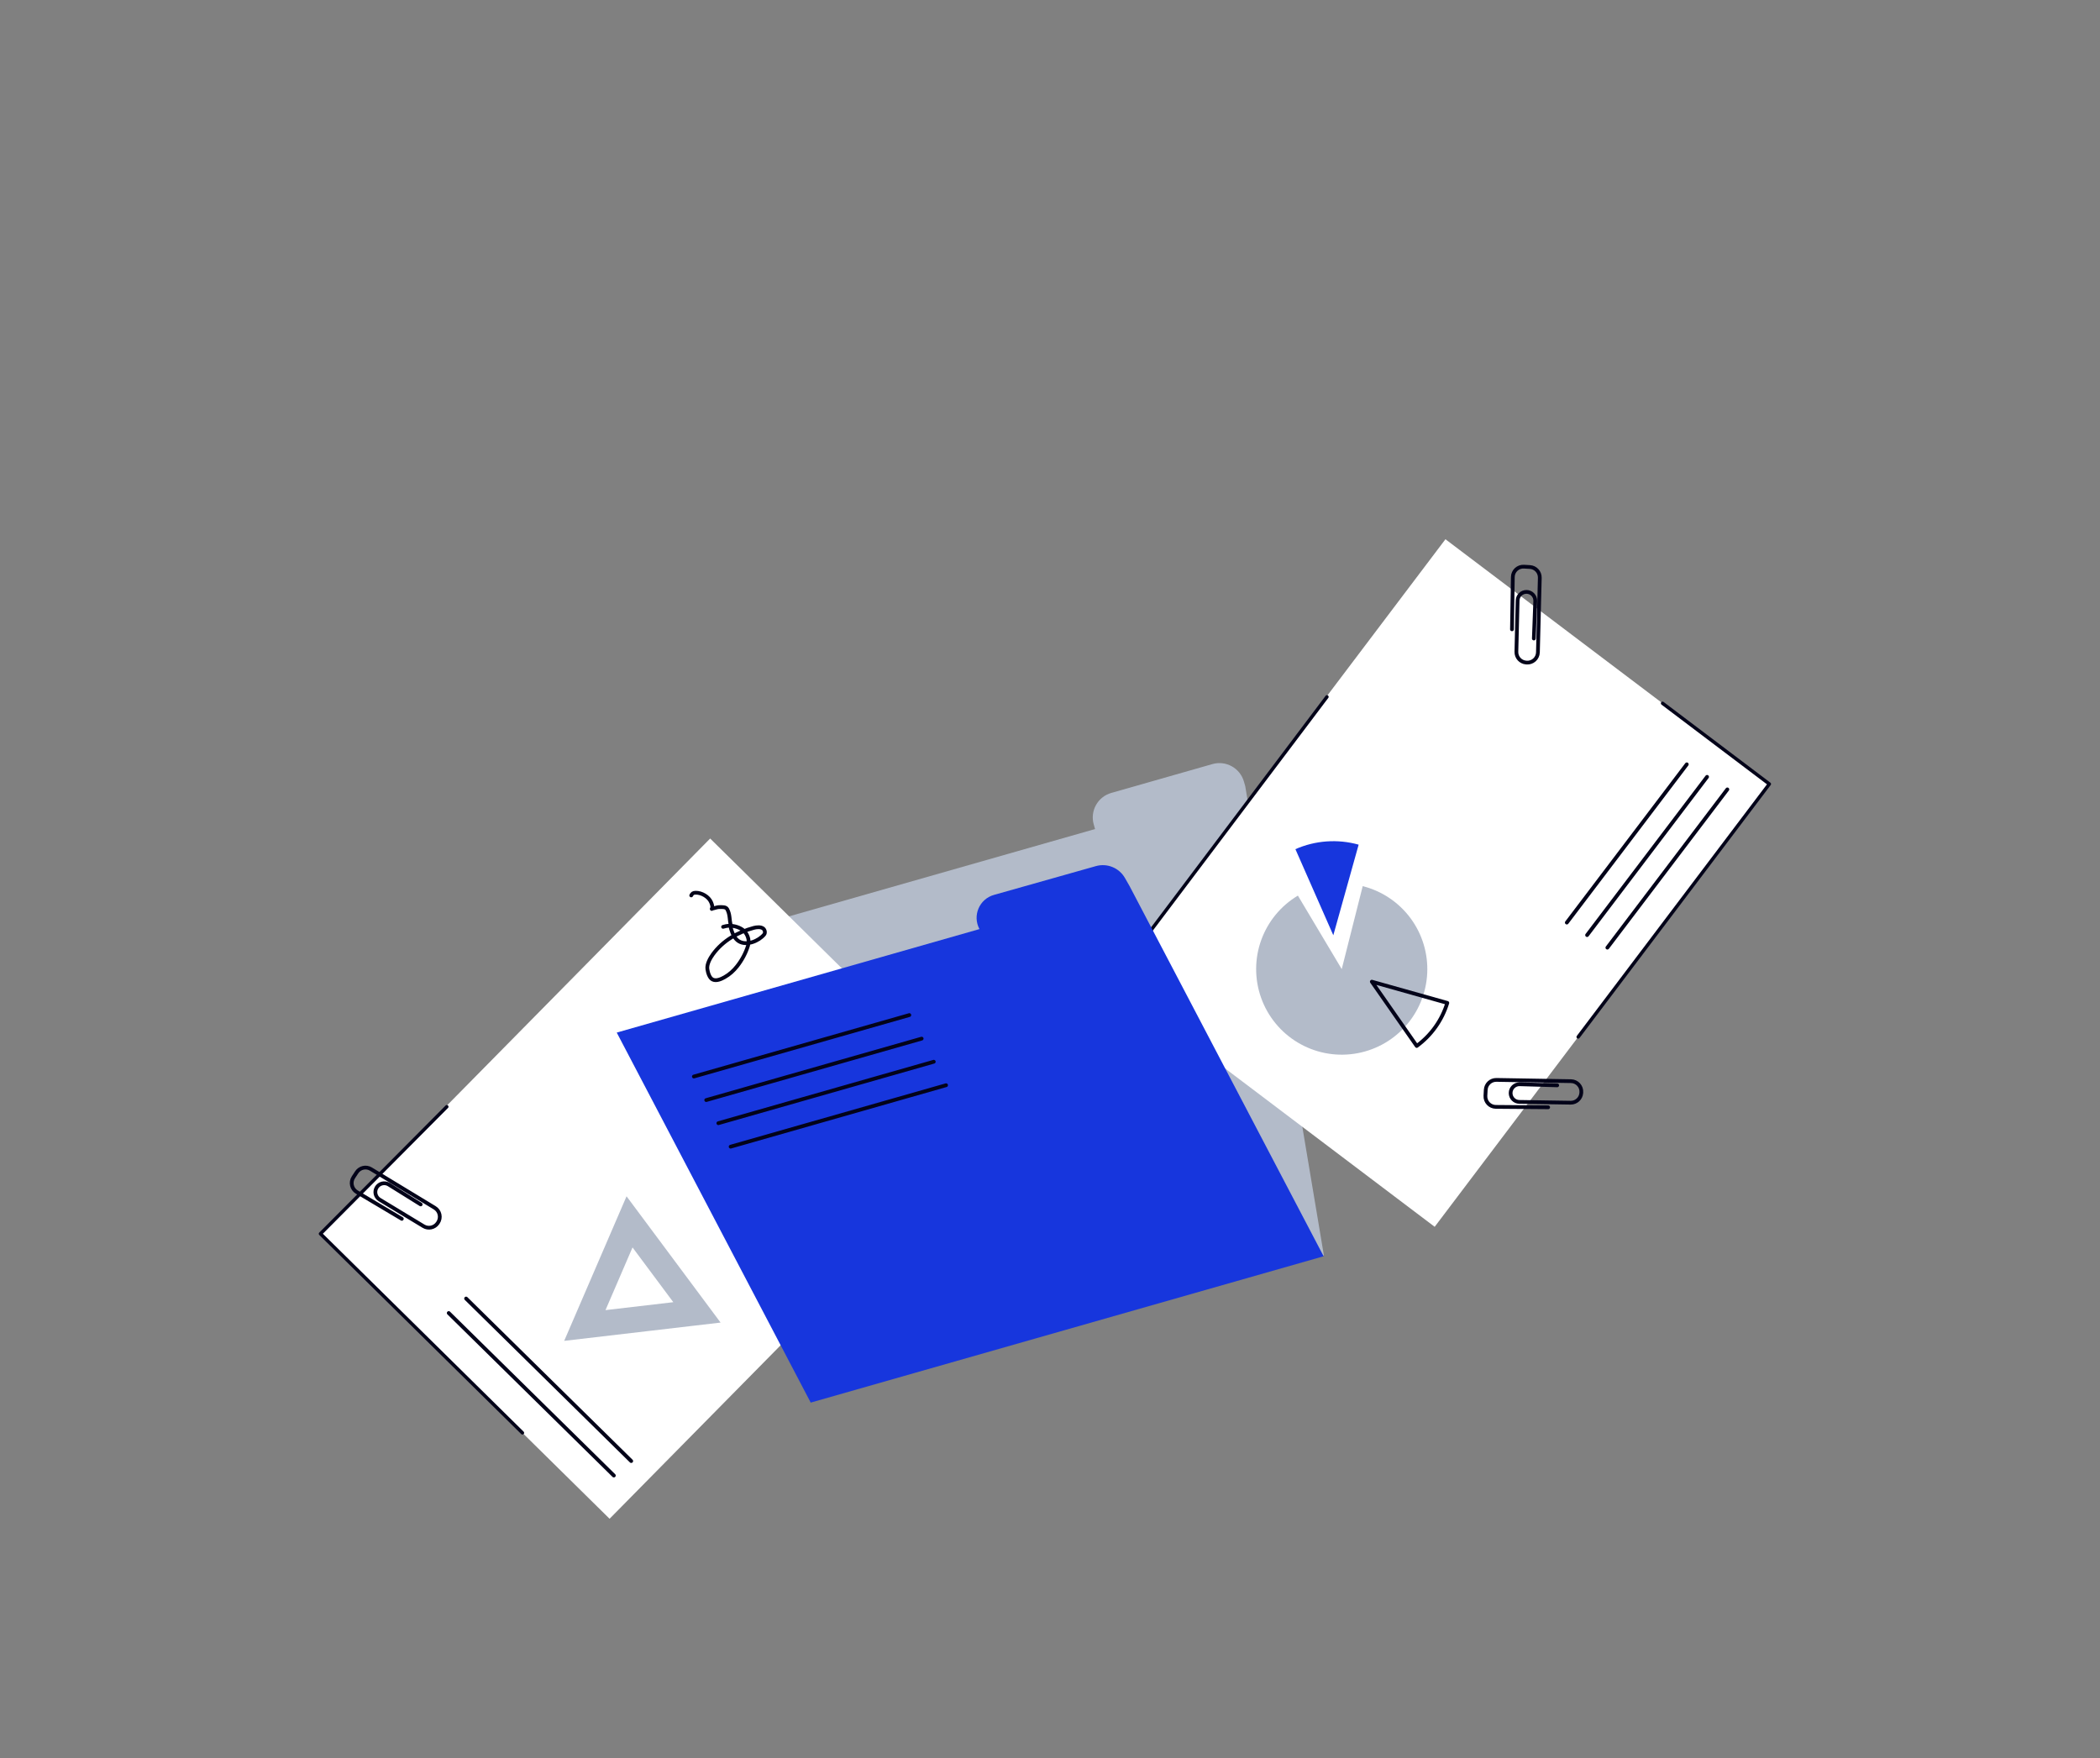 <?xml version="1.0" encoding="UTF-8"?> <svg xmlns="http://www.w3.org/2000/svg" width="725" height="607" viewBox="0 0 725 607" fill="none"><rect x="0" y="0" width="725" height="607" fill="#808080" stroke="none"/><path d="M457.058 433.447L289.451 481.268C284.401 482.709 279.221 479.436 278.353 474.257L252.832 321.967L378.056 286.238L377.603 284.651C376.269 279.975 378.978 275.104 383.653 273.77L418.575 263.806C423.25 262.472 428.122 265.181 429.456 269.857L429.909 271.444L457.058 433.447Z" fill="#B3BBC9"></path><path d="M210.451 524.371L110.639 425.969L245.173 289.507L344.985 387.909L210.451 524.371Z" fill="white"></path><path d="M154.257 382.107L110.639 425.969L180.37 494.715" stroke="#030319" stroke-width="1.171" stroke-linecap="round" stroke-linejoin="round"></path><path d="M211.926 509.451L154.917 453.34" stroke="#030319" stroke-width="1.301" stroke-linecap="round" stroke-linejoin="round"></path><path d="M217.922 504.447L160.914 448.336" stroke="#030319" stroke-width="1.301" stroke-linecap="round" stroke-linejoin="round"></path><rect x="495.309" y="423.568" width="140.162" height="191.628" transform="rotate(-142.921 495.309 423.568)" fill="white"></rect><path d="M573.982 242.829L610.842 270.685L544.843 358.018M458.117 240.595L391.729 328.652" stroke="#030319" stroke-width="1.171" stroke-linecap="round" stroke-linejoin="round"></path><path d="M201.908 457.64L217.341 421.86L240.61 453.116L201.908 457.64Z" stroke="#B3BBC9" stroke-width="8.888"></path><path d="M456.968 433.741L279.89 484.263L212.923 356.508L338.147 320.78C335.655 316.152 338.089 310.406 343.148 308.977L378.338 299.036C382.23 297.937 386.37 299.63 388.376 303.141L390.001 305.986L456.968 433.741Z" fill="#1736DD"></path><path d="M470.459 305.949C477.086 307.625 482.928 311.546 486.988 317.045C491.048 322.545 493.076 329.282 492.726 336.109C492.376 342.936 489.669 349.43 485.067 354.485C480.466 359.54 474.254 362.843 467.49 363.832C460.726 364.82 453.828 363.433 447.972 359.906C442.117 356.379 437.665 350.93 435.376 344.489C433.087 338.048 433.102 331.012 435.419 324.581C437.736 318.15 442.211 312.721 448.082 309.219L463.218 334.595L470.459 305.949Z" fill="#B3BBC9"></path><path d="M499.668 346.264C497.844 352.23 494.137 357.447 489.103 361.132L473.609 338.934L499.668 346.264Z" stroke="#030319" stroke-width="1.301" stroke-linejoin="round"></path><path fill-rule="evenodd" clip-rule="evenodd" d="M460.311 322.913L469.056 291.63C461.818 289.606 454.103 290.155 447.225 293.183L460.311 322.913Z" fill="#1736DD"></path><path d="M239.553 371.684L313.93 350.466M243.813 379.813L318.191 358.594M247.996 387.793L322.374 366.575M252.246 395.901L309.442 379.584L326.623 374.682" stroke="#030319" stroke-width="1.301" stroke-linecap="round" stroke-linejoin="round"></path><path d="M138.722 420.815L123.194 411.586C121.416 410.529 120.879 408.203 122.014 406.473L123.141 404.754C124.214 403.12 126.388 402.628 128.06 403.642L150.085 417.005C151.874 418.091 152.377 420.461 151.183 422.18L151.084 422.322C149.991 423.896 147.863 424.349 146.224 423.357L131.059 414.182C129.639 413.323 129.168 411.486 130 410.05V410.05C130.862 408.562 132.786 408.082 134.246 408.992L145.237 415.842" stroke="#030319" stroke-width="1.301" stroke-linecap="round" stroke-linejoin="round"></path><path d="M534.483 382.304L516.42 382.16C514.352 382.144 512.715 380.406 512.823 378.34L512.931 376.287C513.033 374.335 514.663 372.814 516.618 372.847L542.376 373.287C544.469 373.322 546.098 375.116 545.933 377.203L545.92 377.375C545.769 379.285 544.159 380.749 542.243 380.719L524.521 380.439C522.862 380.413 521.529 379.063 521.524 377.404V377.404C521.518 375.684 522.938 374.3 524.658 374.35L537.603 374.726" stroke="#030319" stroke-width="1.301" stroke-linecap="round" stroke-linejoin="round"></path><path d="M521.994 217.272L522.285 199.211C522.319 197.143 524.07 195.52 526.135 195.645L528.186 195.769C530.138 195.888 531.646 197.53 531.597 199.485L530.947 225.238C530.894 227.331 529.087 228.945 527.002 228.763L526.83 228.748C524.921 228.582 523.47 226.96 523.516 225.045L523.94 207.325C523.98 205.666 525.34 204.345 527 204.353V204.353C528.72 204.361 530.092 205.792 530.028 207.511L529.546 220.453" stroke="#030319" stroke-width="1.301" stroke-linecap="round" stroke-linejoin="round"></path><path d="M596.345 272.547L554.925 327.182" stroke="#030319" stroke-width="1.301" stroke-linecap="round" stroke-linejoin="round"></path><path d="M589.343 268.22L547.923 322.855" stroke="#030319" stroke-width="1.301" stroke-linecap="round" stroke-linejoin="round"></path><path d="M582.343 263.894L540.923 318.529" stroke="#030319" stroke-width="1.301" stroke-linecap="round" stroke-linejoin="round"></path><path d="M249.637 320.006C251.089 319.57 252.187 319.456 253.691 319.83C255.724 320.335 257.321 321.285 258.107 323.302C258.526 324.378 258.57 325.474 258.224 326.58C257.44 329.088 256.13 331.521 254.507 333.583C253.28 335.143 251.861 336.439 250.118 337.408C248.999 338.03 247.377 338.792 246.08 338.217C244.898 337.694 244.369 335.736 244.21 334.585C243.974 332.874 245.161 330.817 246.116 329.497C249.537 324.769 254.706 321.839 260.258 320.351C261.17 320.107 262.675 319.94 263.489 320.591C264.069 321.055 264.294 322.08 263.807 322.659C261.937 324.889 257.818 326.61 255.121 325.019C253.669 324.162 252.893 322.389 252.426 320.835C252.327 320.503 252.08 319.563 252.331 319.801C252.461 319.925 252.248 319.354 252.24 319.318C252.042 318.417 251.967 317.534 251.861 316.623C251.752 315.693 251.508 314.69 251.035 313.874C250.574 313.078 249.345 313.192 248.555 313.18C247.825 313.169 247.199 313.359 246.507 313.566C246.299 313.629 245.9 313.672 245.726 313.828C245.6 313.941 245.873 313.573 245.902 313.385C245.996 312.784 245.715 312.035 245.482 311.495C244.659 309.583 242.226 308.179 240.144 308.219C239.261 308.236 238.986 308.508 238.637 309.155" stroke="#030319" stroke-width="1.301" stroke-linecap="round"></path></svg> 
